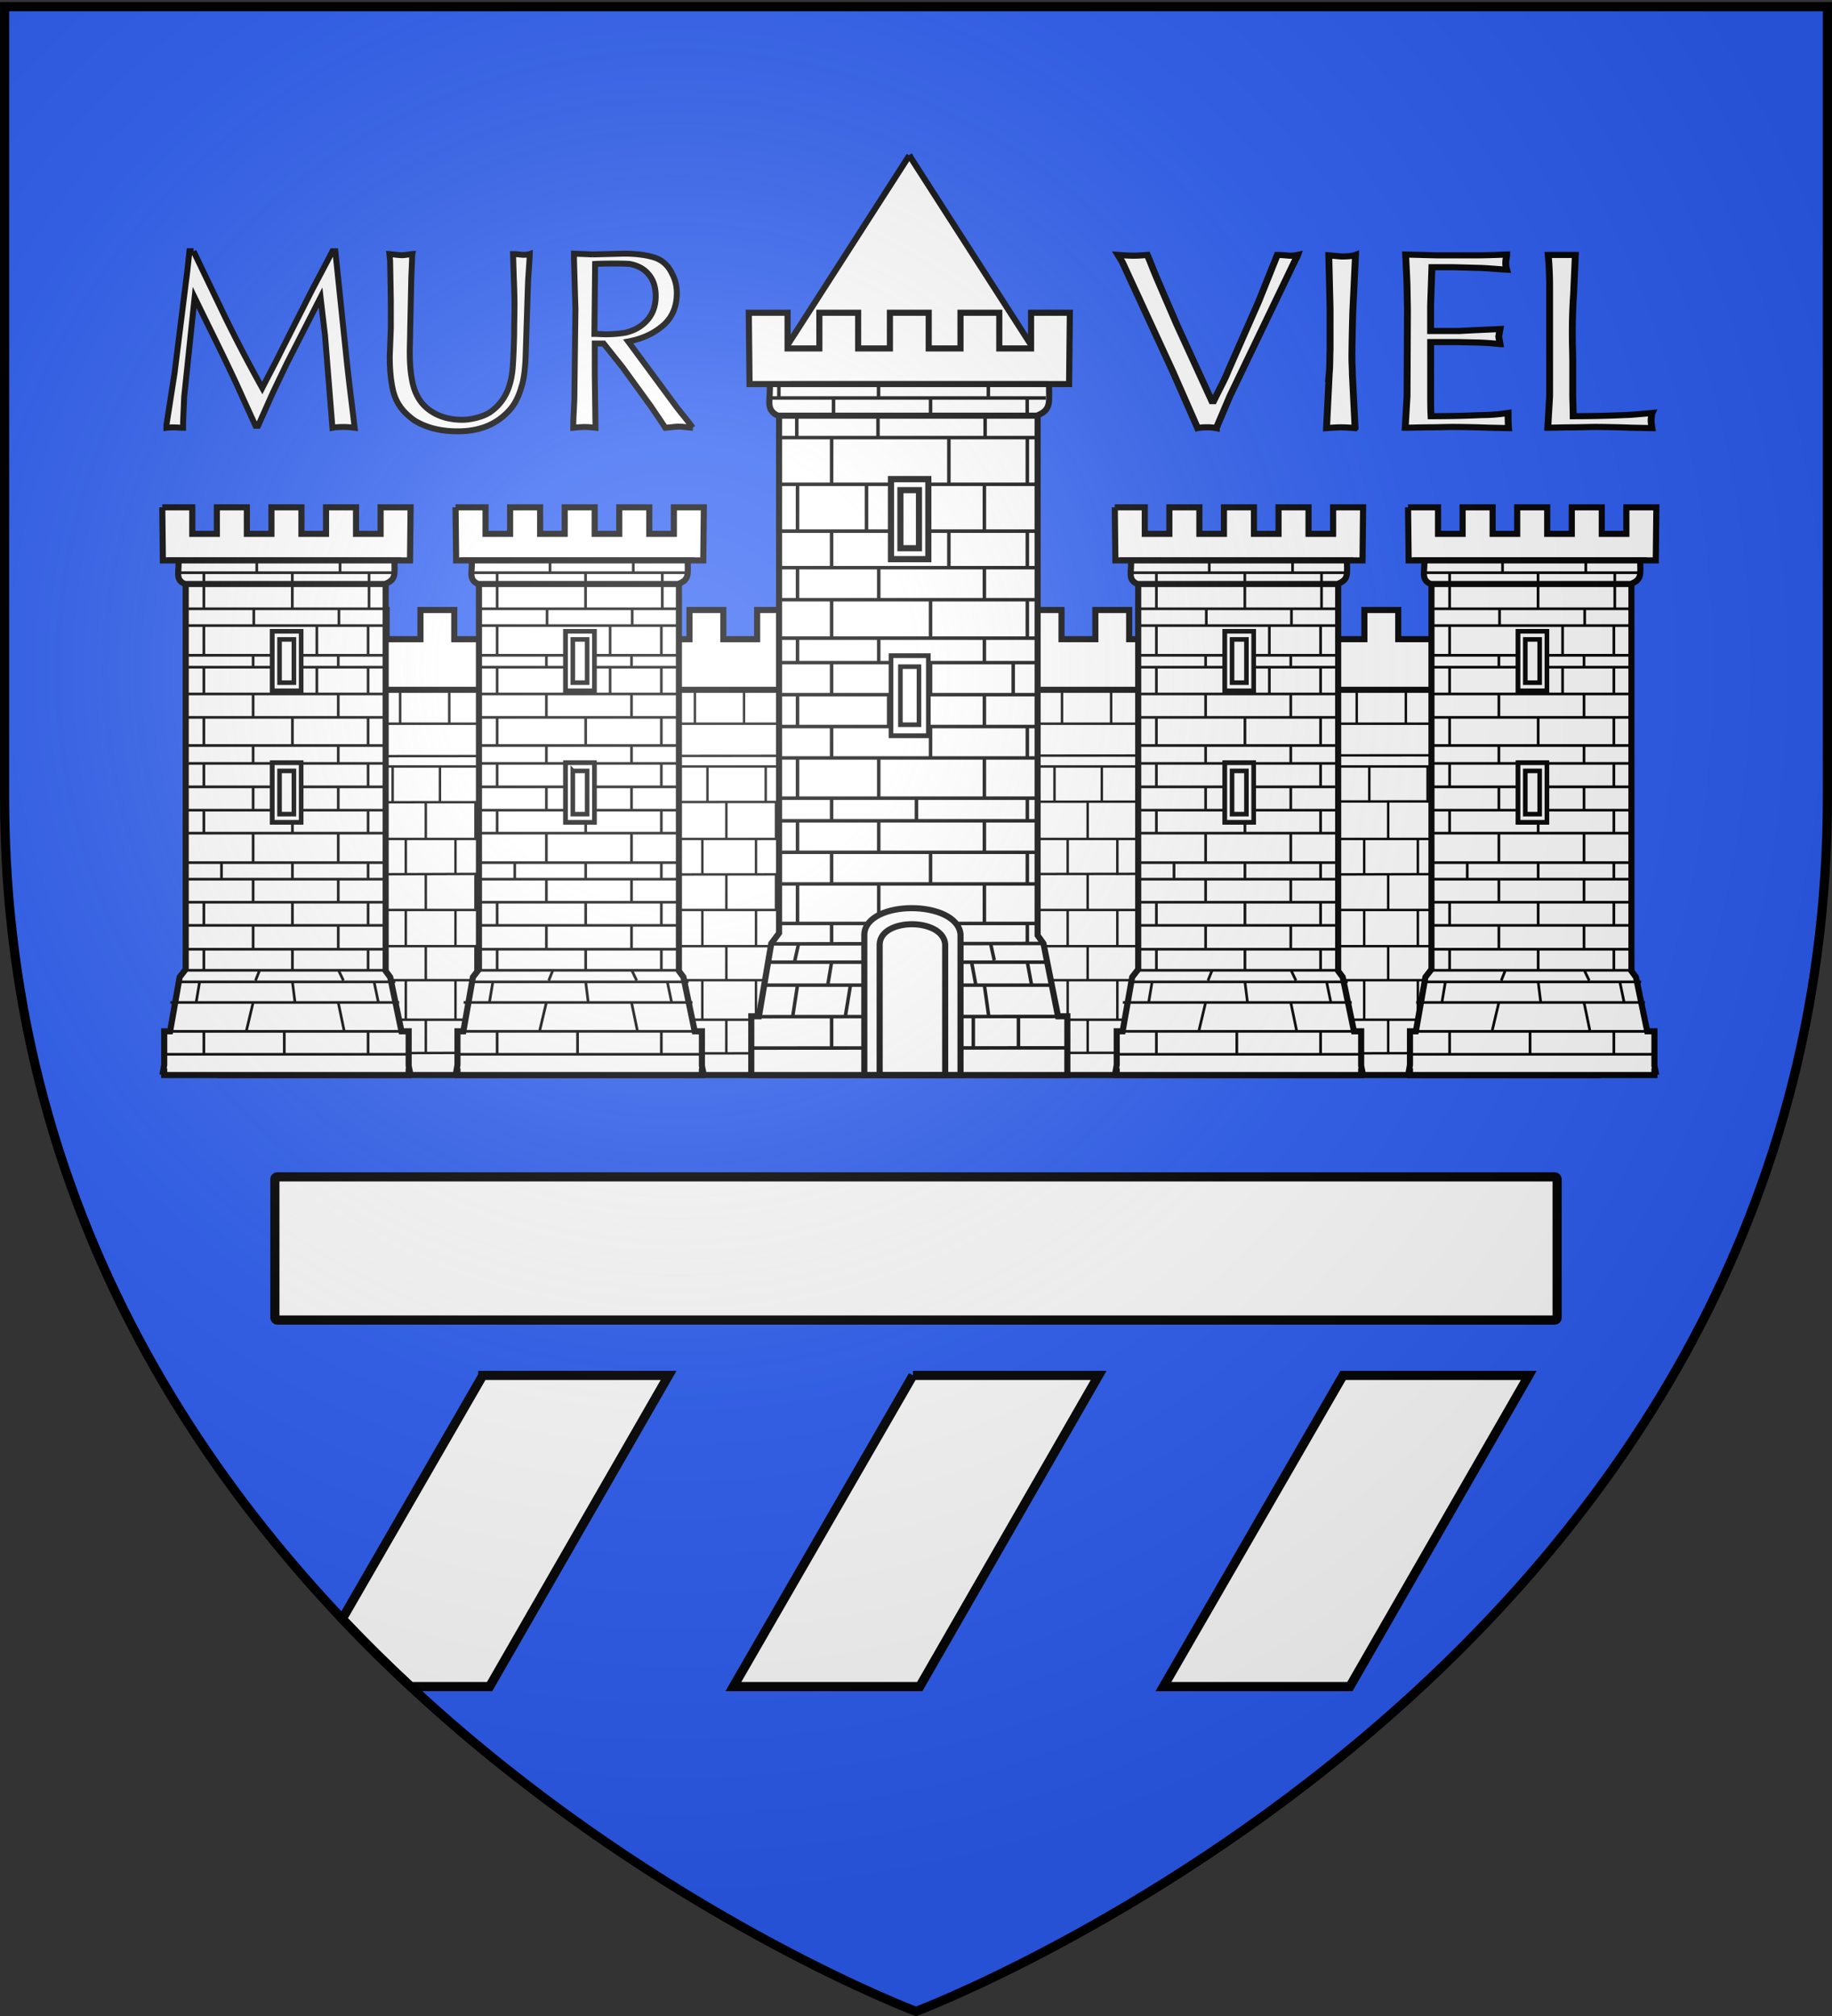 <svg xmlns="http://www.w3.org/2000/svg" xmlns:xlink="http://www.w3.org/1999/xlink" height="660" width="600" version="1.0"><rect width="100%" height="100%" fill="#333333" stroke="none"/><defs><g id="c"><path id="b" d="M0 0v1h.5L0 0z" transform="rotate(18 3.157 -.5)"/><use xlink:href="#b" transform="scale(-1 1)" width="810" height="540"/></g><g id="d"><use xlink:href="#c" transform="rotate(72)" width="810" height="540"/><use xlink:href="#c" transform="rotate(144)" width="810" height="540"/></g><radialGradient xlink:href="#a" id="e" gradientUnits="userSpaceOnUse" gradientTransform="matrix(1.353 0 0 1.349 -77.63 -85.747)" cx="221.445" cy="226.331" fx="221.445" fy="226.331" r="300"/><linearGradient id="a"><stop style="stop-color:white;stop-opacity:.314" offset="0"/><stop offset=".19" style="stop-color:white;stop-opacity:.251"/><stop style="stop-color:#6b6b6b;stop-opacity:.125" offset=".6"/><stop style="stop-color:black;stop-opacity:.125" offset="1"/></linearGradient></defs><g style="display:inline"><path style="fill:#2b5df2;fill-opacity:1;fill-rule:evenodd;stroke:none;stroke-width:1px;stroke-linecap:butt;stroke-linejoin:miter;stroke-opacity:1" d="M300 658.5s298.5-112.32 298.5-397.772V2.176H1.5v258.552C1.5 546.18 300 658.5 300 658.5z"/><path style="fill:#fff;fill-opacity:1;fill-rule:evenodd;stroke:#000;stroke-width:3;stroke-linecap:butt;stroke-linejoin:miter;stroke-miterlimit:4;stroke-dasharray:none;stroke-opacity:1;display:inline" d="M158.125 450.281 112.094 530c7.36 7.776 14.855 15.138 22.406 22.156h25.844l58.625-101.875h-60.844zm140.875 0-58.813 101.875h61.032l58.594-101.875H299zm140.875 0-58.844 101.875h61.063l58.594-101.875h-60.813z"/></g><path style="font-size:12px;font-style:normal;font-variant:normal;font-weight:400;font-stretch:normal;text-align:start;line-height:125%;writing-mode:lr-tb;text-anchor:start;fill:#fff;fill-opacity:1;stroke:#000;stroke-width:1.936;stroke-miterlimit:4;stroke-opacity:1;font-family:IrisUPC" d="m63.38 82.247 10.573 22.018a502.315 502.315 0 0 0 11.938 22.749 658.21 658.21 0 0 1 3.311-6.402c.94-1.79 1.856-3.596 2.747-5.418l10.216-20.175c.475-.91 1.48-2.811 3.014-5.703a532.75 532.75 0 0 0 3.698-7.069h.95l3.772 36.188c.376 3.559.826 7.44 1.35 11.644.525 4.205.926 7.525 1.204 9.96-1.426-.169-2.555-.253-3.386-.253-1.782 0-3.079.084-3.89.254l-2.436-30.31c-.495-4.13-.98-8.25-1.455-12.36l-10.958 21.446-4.128 8.61c-.614 1.293-1.41 3.05-2.39 5.275a972.484 972.484 0 0 1-2.985 6.703h-.832l-4.276-9.372a367.051 367.051 0 0 0-4.366-9.452 977.58 977.58 0 0 0-5.286-10.898c-1.841-3.738-3.85-7.842-6.028-12.311l-3.416 32.534-.356 8.324v1.81c-.317 0-.802-.02-1.455-.063a25.508 25.508 0 0 0-1.574-.063c-1.07 0-1.88.042-2.435.127v-.794l2.673-17.157 3.771-30.215c.159-1.101.327-2.473.505-4.114.178-1.642.376-3.48.594-5.513h1.336zm64.622 25.132v-8.992l-.238-12.994-.237-2.224c.257.02.663.063 1.217.127.555.063 1.109.121 1.663.174.555.053.97.08 1.248.08a9.06 9.06 0 0 0 1.039-.08c.436-.053.871-.11 1.307-.174.435-.064.792-.106 1.069-.127-.08.444-.119 1.143-.119 2.096l-.238 5.592-.386 17.697c0 .72-.02 1.822-.06 3.304-.039 1.483-.058 2.595-.058 3.336 0 3.368.207 6.228.623 8.579.713 4.596 2.56 8.022 5.539 10.278 2.98 2.256 6.687 3.384 11.121 3.384 1.465 0 3.124-.255 4.975-.763 1.85-.508 3.31-1.165 4.38-1.97 2.455-1.779 4.276-4.12 5.464-7.021.871-2.203 1.411-4.687 1.619-7.45.208-2.765.361-6.403.46-10.914 0-1.08.02-2.68.06-4.798.04-2.118.059-3.728.059-4.83 0-1.99-.08-4.977-.238-8.959l-.237-7.561c.633 0 1.683.084 3.148.254 1.069 0 1.84-.085 2.316-.254-.04 1.165-.138 2.864-.297 5.099-.158 2.235-.257 3.924-.297 5.068l-.742 23.034c-.159 4.554-.604 7.932-1.337 10.135-1.01 3.58-2.465 6.312-4.365 8.197-4.059 4.342-9.573 6.513-16.542 6.513-5.226 0-9.69-1.037-13.393-3.113-.891-.445-2.069-1.356-3.534-2.733-2.198-2.118-3.638-4.718-4.321-7.8-.683-3.081-1.025-6.73-1.025-10.945l.357-9.245zm66.67 1.938c.396 0 1 .02 1.812.063s1.425.064 1.841.064c2.237 0 4.385-.17 6.444-.509 3.01-.699 5.425-2.086 7.247-4.162 1.821-2.075 2.732-4.68 2.732-7.816 0-3.113-.852-5.58-2.554-7.402-1.406-1.61-3.396-2.659-5.97-3.146-.97-.084-2.593-.127-4.87-.127-2.91 0-5.058.043-6.444.127l-.238 22.908zm-.594-26.021 10.335-.255c3.782 0 7.019.403 9.711 1.208 2.693.805 4.682 2.573 5.97 5.306 1.049 1.948 1.573 4.066 1.573 6.354 0 4.533-1.53 8.107-4.588 10.723-3.059 2.616-6.835 4.337-11.33 5.163l16.037 21.732 3.772 4.702 1.336 1.81a75.649 75.649 0 0 1-2.346-.221c-.99-.106-1.742-.16-2.257-.16-.475 0-1.188.054-2.138.16-.95.105-1.703.18-2.257.222-.317-.487-.985-1.488-2.005-3.003-1.02-1.514-1.925-2.854-2.717-4.019l-9.266-12.772-6.206-7.784h-2.91v10.262l.237 17.316c-1.465-.17-2.633-.254-3.505-.254-.89 0-2.148.084-3.771.254 0-1.44.044-3.003.134-4.686.089-1.684.163-3.331.222-4.94l.357-29.167-.476-16.14V83.04l6.088.255z"/><path transform="matrix(12.148 0 0 10.811 -224.239 -883.964)" style="font-size:12px;font-style:normal;font-variant:normal;font-weight:400;font-stretch:normal;text-align:start;line-height:125%;writing-mode:lr-tb;text-anchor:start;fill:#fff;fill-opacity:1;stroke:#000;stroke-width:.185;stroke-miterlimit:4;stroke-opacity:1;font-family:IrisUPC" d="m50.085 93.036-1.368-3.334-.117-.217c.191.016.335.023.43.023.08 0 .2-.007.36-.023.034.084.072.189.116.315.044.126.098.273.16.44l.516 1.345.949 2.327h.047c.045-.104.113-.256.203-.456.091-.2.155-.356.192-.467l.818-2.09.457-1.282.047-.132c.074 0 .181.008.322.023a.793.793 0 0 0 .228-.023.756.756 0 0 1-.042.104 1.002 1.002 0 0 0-.04.09l-1.74 4.066-.372.984a1.013 1.013 0 0 0-.252-.023.992.992 0 0 0-.252.023l-.662-1.693zm4.846-1.846c-.016.64-.024 1.12-.024 1.438 0 .051.002.13.006.235.004.105.006.183.006.234l.073 1.632a4.104 4.104 0 0 0-.372-.023c-.086 0-.219.007-.398.023l.073-1.655a4.72 4.72 0 0 0 .015-.366c.002-.165.004-.287.008-.367v-1.213l-.035-1.631c.217.023.333.035.349.035.176 0 .3-.016.372-.047l-.073 1.705zm3.357-1.693c.176 0 .44-.008.791-.024 0 .024-.004.06-.012.109a.812.812 0 0 0 .012.349 8.826 8.826 0 0 1-.312-.024 9.873 9.873 0 0 0-.37-.027l-.768-.023h-.566l-.035 1.151v.78h.78l.407-.024a115.723 115.723 0 0 0 .685-.035 7.839 7.839 0 0 0-.035.229l.035.228a6.293 6.293 0 0 0-.685-.05l-.42-.011h-.766v1.572c0 .296.003.52.011.672.463 0 .923-.012 1.38-.035.219 0 .451-.021.697-.062 0 .201.004.353.012.457l-.53-.012a27.14 27.14 0 0 0-.947-.023c-.072 0-.183.002-.334.006-.15.004-.263.006-.34.006-.064 0-.167.002-.31.005a12.86 12.86 0 0 1-.325.006l.05-.96.011-2.629-.011-.67c0-.092-.013-.42-.039-.985l.83.024h1.104zm2.572 4.2c0 .077.002.188.006.335.004.146.006.259.006.337.47 0 .935-.012 1.392-.035.095 0 .34-.021.732-.062a1.544 1.544 0 0 0-.023.228c0 .04.007.116.023.229l-.554-.012a27.14 27.14 0 0 0-.946-.023c-.072 0-.184.002-.334.006-.15.004-.264.006-.34.006-.064 0-.168.002-.31.005a12.86 12.86 0 0 1-.325.006l.05-.96v-3.3c0-.335-.013-.66-.039-.972h.732l-.046 1.175a19.268 19.268 0 0 0-.03 1.626c.004.203.006.353.006.45v.962z"/><rect style="opacity:1;fill:#fff;fill-opacity:1;stroke:#000;stroke-width:3;stroke-miterlimit:4;stroke-dasharray:none;stroke-opacity:1" width="419.949" height="46.877" x="90.025" y="385.279" ry=".745"/><rect ry=".931" y="225.613" x="70.783" height="126.336" width="454.06" style="fill:#fff;fill-opacity:1;stroke:#000;stroke-width:2;stroke-miterlimit:4;stroke-dasharray:none;stroke-opacity:1"/><path d="M155.728 333.833v11.091m-16.268-11.091v11.091m-16.268-11.091v11.091m-16.268-11.091v11.091m-16.268-11.091v11.091m-13.099-11.091v11.091m71.622-24.028v12.937m-16.268-12.937v12.937m-16.268-12.937v12.937m-18.234-12.937v12.937m-14.303-12.937v12.937m95.564-82.898v11.874m-17.797-11.874v11.874m-17.785-11.874v11.874m-15.491-11.874v11.874m-20.079-11.874v11.874m-17.784-11.874v11.874m75.453 11.855v11.817m-17.008-11.817v11.862m-16.268-11.862v11.862m-16.268-11.862v11.862m-18.234-11.862v11.862m-14.303-11.862v11.862m65.073 11.372v11.858m-16.268-11.858v11.858m-16.268-11.858v11.858m-18.234-11.858v11.858m-14.303-11.858v11.858m87.832-47.138v12.046m-16.21-12.046v12.046m-16.268-12.046v12.046m-16.268-12.046v12.046m-19.172-12.046v12.046m-26.463-12.046v12.046m78.171 11.843v11.39m-16.268-11.39v11.39m-16.268-11.39v11.39m-16.268-11.39v11.39m-16.268-11.39v11.39m-13.099-11.39v11.39m78.171 11.86v11.14m-16.268-11.14v11.14m-16.268-11.14v11.14m-16.268-11.14v11.14m-16.268-11.14v11.14m-13.099-11.14v11.14m101.767-96.186v12.217m-16.087-12.217v12.217m-16.088-12.217v12.217m-16.087-12.217v12.217m-16.088-12.217v12.217m-16.087-12.217v12.217m-16.088-12.217v12.217m209.703 96.905v11.091m-19.454-11.091v11.091m-18.89-11.091v11.091m-16.268-11.091v11.091m-17.251-11.091v11.091m61.472-24.028v12.937m-18.234-12.937v12.937m-16.268-12.937v12.937m-17.579-12.937v12.937m56.336-82.898v11.874m-17.785-11.874v11.874m-17.784-11.874v11.874M231.7 250.935v11.874m-16.497-11.874v11.874m-20.234-11.874v11.874m87.141 11.855v11.862m-18.234-11.862v11.862m-16.268-11.862v11.862m-17.579-11.862v11.862m-14.826-11.862v11.862m66.907 11.372v11.858m-18.234-11.858v11.858m-16.268-11.858v11.858m-17.579-11.858v11.858m62.472-47.138v12.046m-19.454-12.046v12.046m-18.89-12.046v12.046m-16.268-12.046v12.046m-17.251-12.046v12.046m-16.621-12.046v12.046m88.484 11.843v11.39m-19.454-11.39v11.39m-18.89-11.39v11.39m-16.268-11.39v11.39m-17.251-11.39v11.39m71.863 11.86v11.14m-19.454-11.14v11.14m-18.89-11.14v11.14m-16.268-11.14v11.14m-17.251-11.14v11.14m71.298-96.186v12.217m-16.088-12.217v12.217m-16.087-12.217v12.217m-16.088-12.217v12.217m-16.087-12.217v12.217m-16.088-12.217v12.217m-16.087-12.217v12.217m-23.474 108.06V333.67m11.187 11.319v-10.827m11.845 10.335V333.67m9.048 10.827v-10.335m-37.83-14.271v-9.842m5.75-.985v-10.826m7.732-23.13v11.32m15.3-11.32v11.32m-7.897 11.318v11.81m16.945-11.81v11.81m-24.348.985v9.842m15.3-9.842v9.35m15.792-10.334v11.318m-10.364-34.448v10.827m-17.438-10.827v11.319m5.265-23.13-.165-12.795m-25.005 71.357v-12.795m13.16 13.78v-12.796m11.187 12.303v-12.795m13.16 12.795v-12.795m14.642 13.287v-12.795m306.31 23.246-89.54.26-51.779-.227-164.99.227-51.78-.227-90.932.326m448.74-58.933-100.446.27-40.823-.236-175.946.236-40.823-.236-90.702.326m448.427 11.499H72.95m447.971 11.858H72.95m447.971 11.14H72.95m448.566 12.937H72.492m448.428-59.17H72.948m447.972-12.34-447.971.359m447.971-11.747H72.95m447.971-3.705-447.971.36m447.971-10.662H72.72m299.778 96.905v11.091m-16.268-11.091v11.091m-16.268-11.091v11.091m-16.269-11.091v11.091m-16.268-11.091v11.091m58.524-24.028v12.937m-16.269-12.937v12.937m-16.268-12.937v12.937m-18.234-12.937v12.937m-14.302-12.937v12.937m95.564-82.898v11.874m-17.798-11.874v11.874m-17.784-11.874v11.874m-15.492-11.874v11.874m-20.078-11.874v11.874m-17.785-11.874v11.874m75.454 11.855v11.817m-17.008-11.817v11.862m-16.269-11.862v11.862m-16.268-11.862v11.862m-18.234-11.862v11.862m-14.302-11.862v11.862m65.073 11.372v11.858m-16.269-11.858v11.858m-16.268-11.858v11.858m-18.234-11.858v11.858m-14.302-11.858v11.858m87.832-47.138v12.046m-16.21-12.046v12.046m-16.268-12.046v12.046m-16.268-12.046v12.046m-19.172-12.046v12.046m51.708 11.843v11.39m-16.268-11.39v11.39m-16.268-11.39v11.39m-16.269-11.39v11.39m-16.268-11.39v11.39m65.073 11.86v11.14m-16.268-11.14v11.14m-16.268-11.14v11.14m-16.269-11.14v11.14m-16.268-11.14v11.14m88.67-96.186v12.217m-16.088-12.217v12.217m-16.088-12.217v12.217m-16.087-12.217v12.217m-16.088-12.217v12.217m-16.087-12.217v12.217m-16.088-12.217v12.217m209.703 96.905v11.091m-19.455-11.091v11.091m-18.89-11.091v11.091m-16.267-11.091v11.091m-17.251-11.091v11.091m61.472-24.028v12.937m-18.234-12.937v12.937m-16.268-12.937v12.937m-17.58-12.937v12.937m56.337-82.898v11.874m-17.785-11.874v11.874m-17.785-11.874v11.874m-19.095-11.874v11.874m-16.497-11.874v11.874m-20.235-11.874v11.874m87.142 11.855v11.862m-18.234-11.862v11.862m-16.268-11.862v11.862m-17.58-11.862v11.862m-14.825-11.862v11.862m66.907 11.372v11.858m-18.234-11.858v11.858m-16.268-11.858v11.858m-17.58-11.858v11.858m62.473-47.138v12.046m-19.455-12.046v12.046m-18.89-12.046v12.046m-16.267-12.046v12.046m-17.251-12.046v12.046m-16.622-12.046v12.046m88.485 11.843v11.39m-19.455-11.39v11.39m-18.89-11.39v11.39m-16.267-11.39v11.39m-17.251-11.39v11.39m71.863 11.86v11.14m-19.455-11.14v11.14m-18.89-11.14v11.14m-16.267-11.14v11.14m-17.251-11.14v11.14m71.298-96.186v12.217m-16.088-12.217v12.217m-16.087-12.217v12.217m-16.088-12.217v12.217m-16.087-12.217v12.217m-16.088-12.217v12.217m-16.087-12.217v12.217m-23.474 108.06V333.67m11.187 11.319v-10.827m11.844 10.335V333.67m9.048 10.827v-10.335m-37.83-14.271v-9.842m5.75-.985v-10.826m7.733-23.13v11.32m15.3-11.32v11.32m-7.897 11.318v11.81m16.944-11.81v11.81m-24.347.985v9.842m15.3-9.842v9.35m15.792-10.334v11.318m-10.364-34.448v10.827m-17.438-10.827v11.319m5.264-23.13-.164-12.795m-25.006 71.357v-12.795m13.161 13.78v-12.796m11.187 12.303v-12.795m13.16 12.795v-12.795m14.642 13.287v-12.795" style="fill:#fff;fill-opacity:1;fill-rule:evenodd;stroke:#000;stroke-width:.8;stroke-linecap:butt;stroke-linejoin:miter;stroke-miterlimit:4;stroke-dasharray:none;stroke-opacity:1"/><path d="m292.274 209.264-.01-9.562h11.078v9.562h11.078v-9.562H325.5v9.562h11.078v-9.562h11.078v9.562h11.079v-9.562h11.078v9.562h11.079v-9.562h11.078l-.108 9.562h10.971v-9.562h11.078v9.562h10.93l-.148-9.562h11.078v9.562h11.079v-9.562h11.078v9.562h11.078v-9.562h11.079v9.562h11.078v-9.562h11.079v9.562h11.078v-9.562h11.078v9.562l-.023 16.574H71.252l-.024-16.574v-9.562h11.079v9.562h11.078v-9.562h11.078v9.562h11.079v-9.562h11.078v9.562H137.7v-9.562h11.078v9.562h11.078v-9.562h11.079l-.108 9.562h10.97v-9.562h11.08v9.562h10.93l-.15-9.562h11.079v9.562h11.078v-9.562h11.079v9.562h11.078v-9.562h11.079v9.562h11.078v-9.562h11.078v9.562h11.069z" style="fill:#fff;fill-opacity:1;stroke:#000;stroke-width:2;stroke-miterlimit:4;stroke-dasharray:none;stroke-opacity:1;display:inline"/><path style="fill:#fff;fill-opacity:1;stroke:#000;stroke-width:2;stroke-miterlimit:4;stroke-dasharray:none;stroke-opacity:1" d="M60.821 181.786v135.55l-1.98 2.552-3.125 17.739h-1.934v10.997l-.379 2.156h.38v1.169h80.06v-1.17h.38l-.38-1.818v-11.334h-2.359l-3.69-17.739-1.485-2.002v-136.1H60.821z"/><path style="fill:#fff;fill-opacity:1;stroke:#000;stroke-width:2;stroke-miterlimit:4;stroke-dasharray:none;stroke-opacity:1" d="M58.412 183.267h70.802c-.11 4.535.787 6.389-3.106 7.917H60.547c-3.473-1.475-1.674-4.308-2.135-7.917z"/><path style="fill:#fff;fill-opacity:1;stroke:#000;stroke-width:2;stroke-miterlimit:4;stroke-dasharray:none;stroke-opacity:1" d="m53.15 166.09.195 17.38h80.94l.191-17.38h-9.825v8.692h-8.05v-8.692h-9.825v8.692h-8.05v-8.692H88.9v8.692h-8.05v-8.692h-9.825v8.692h-8.05v-8.692h-9.826z"/><path style="fill:#fff;fill-opacity:1;fill-rule:evenodd;stroke:#000;stroke-width:.883;stroke-linecap:butt;stroke-linejoin:miter;stroke-miterlimit:4;stroke-dasharray:none;stroke-opacity:1" d="M57.765 321.442h71.692M55.8 328.18h74.94m-77.746 9.467h80.612m-80.05 7.517h80.05m-66.833-7.517v7.517m-1.403-23.722-1.123 6.738m46.537 0 1.965 9.467m-29.848-9.467-2.244 9.467m39.898 0v7.517m1.964-23.722 1.403 6.738m-30.812 9.467v7.517m2.663-23.722.842 6.738m-36.289-17.416h65.704M54.77 182.908h76.588m-73.016 4.586h70.238m-68.254 11.81h65.704m-65.704 5.506h65.704m-64.91 9.718h64.91m-65.704 3.903h65.704m-65.704 8.756h65.704m-65.704 7.67h65.704m-65.704 9.207h65.704m-65.704 5.867h65.704m-65.704 7.67h65.704m-65.704 7.638h65.704m-65.704 7.523h65.704m-65.704 9.64h65.704m-65.704 5.425h65.704m-65.704 7.542h65.704m-65.704 7.576h65.704m-59.257-115.45v11.707m0 5.612v9.714m0 3.903v8.756m0 7.67v9.207m0 5.867v7.67m0 7.638v7.523m5.77 9.64v5.425m-5.77 7.542v7.576m0 7.82v6.714m44.596-134.57v4.585m-.363 11.64v5.613m-.222 9.781v3.903m0 8.756v7.67m0 9.207v5.867m0 7.67v7.638m0 7.523v9.64m0 5.425v7.542m0 7.576v7.82m0 6.714 1.684 3.498M84.095 182.908v4.586m-.971 11.64v5.613m-.222 9.781v3.903m0 8.756v7.67m0 9.207v5.867m0 7.67v7.638m0 7.523v9.64m0 5.425v7.542m0 7.576v7.82m2.193 6.714-1.403 3.498m37.17-133.483v11.708m-.306 5.612v9.714m0 3.903v8.756m0 7.67v9.207m0 5.867v7.67m0 7.638v7.523m0 9.64v5.425m0 7.542v7.576m0 7.82v6.714M95.734 187.494v11.708m8.04 5.612v9.714m0 3.903v8.756m-8 7.67v9.207m-4.229 5.867v7.67m4.229 7.638v7.523m0 9.64v5.425m0 7.542v7.576m0 7.82v6.714m-35.447.175h65.704"/><path d="M89.186 206.673v19.479h9.439v-19.479h-9.44z" style="fill:#fff;fill-opacity:1;stroke:#000;stroke-width:1.5;stroke-miterlimit:4;stroke-dasharray:none;stroke-opacity:1"/><path style="fill:#fff;fill-opacity:1;stroke:#000;stroke-width:1.5;stroke-miterlimit:4;stroke-dasharray:none;stroke-opacity:1" d="M89.186 206.673v19.479h9.439v-19.479h-9.44zm2.367 2.663h4.704v14.154h-4.704v-14.154zM89.186 249.717v19.48h9.439v-19.48h-9.44z"/><path d="M89.186 249.717v19.48h9.439v-19.48h-9.44zm2.367 2.663h4.704v14.154h-4.704V252.38z" style="fill:#fff;fill-opacity:1;stroke:#000;stroke-width:1.5;stroke-miterlimit:4;stroke-dasharray:none;stroke-opacity:1"/><path d="m297.813 50.898 41.513 64.596c0 .23-.185.416-.416.416h-82.194a.415.415 0 0 1-.417-.416l41.514-64.596zM255.156 123.472v182.002l-2.56 3.427-4.041 23.817h-2.5v19.23H349.57v-19.23h-3.05l-4.771-23.817-1.92-2.689v-182.74h-84.674z" style="fill:#fff;fill-opacity:1;stroke:#000;stroke-width:2;stroke-miterlimit:4;stroke-dasharray:none;stroke-opacity:1"/><path d="M252.04 125.461h91.545c-.14 6.09 1.018 8.578-4.015 10.63H254.8c-4.49-1.98-2.163-5.784-2.76-10.63z" style="fill:#fff;fill-opacity:1;stroke:#000;stroke-width:2;stroke-miterlimit:4;stroke-dasharray:none;stroke-opacity:1"/><path d="m245.236 102.398.253 23.335h104.653l.247-23.335h-12.703v11.67h-10.409v-11.67h-12.703v11.67h-10.41v-11.67h-12.703v11.67h-10.41v-11.67H268.35v11.67h-10.41v-11.67h-12.703z" style="fill:#fff;fill-opacity:1;stroke:#000;stroke-width:2;stroke-miterlimit:4;stroke-dasharray:none;stroke-opacity:1"/><path d="M251.473 314.996h91.195m-92.317 7.525h94m-98.49 10.326 103.681-.072m-103.54 10.345 103.54-.072m-88.347-20.527-1.58 10.254m18.919-10.254-1.684 10.254m-4.493 0v10.273m0-28.052-1.262 7.525m47.672 10.254v10.273m-.561-28.052 1.403 7.525m2.785 0 1.439 10.254m9.719 0v10.273m2.91-28.052 1.402 7.525m-82.947-20.206H339.3m-80.268-176.98h84.337m-91.335 4.951h90.493m-87.967 5.456h85.302m-84.6 7.524h84.6M254.81 158.55h85.052m-84.945 15.333h84.945m-84.945 11.966h84.664m-84.664 10.484h84.664m-84.664 12.582h84.664m-84.664 8.018h84.664m-84.422 10.483h84.422m-84.664 10.438h84.664m-85.148 10.28h85.148m-84.664 13.176h84.664m-84.906 7.414h84.906m-84.906 10.307h85.187m-85.187 10.354h85.046m-84.627-164.05v4.952m5.859 5.223v7.672m.242 15.368v15.333m0 11.966v10.484m0 12.582v8.018m0 10.483v10.438m0 10.28v13.176m0 7.414v10.307m0 10.354v12.93m.42 6.327-1.402 6.28m27.52-189.586v4.951m-.18 5.223v7.672m-3.758 15.368v15.333m4 11.966v10.484m0 12.582v8.018m3.252 10.483v10.438m-3.252 10.28v13.176m0 7.414v10.307m0 10.354v12.93m0 6.327v5.72m-14.804-184.075v5.317m-.62 7.67-.014 15.276m0 15.333v11.966m0 10.484v12.582m0 8.018v10.483m0 10.438v10.28m0 13.176v7.414m0 10.307v10.354m0 12.93v6.327m32.41-178.355v5.317m6 7.67v15.276m0 15.333v11.966m-6 10.484v12.582m0 8.018v10.483m0 10.438v10.28m-4.622 13.176v7.414m4.622 10.307v10.354m0 12.93v6.327m18.93-183.306v4.951m-1.06 5.223v7.672m-.243 15.368v15.333m0 11.966v10.484m0 12.582v8.018m0 10.483v10.438m0 10.28v13.176m0 7.414v10.307m0 10.354v12.93m1.976 6.327 1.262 5.72m10.786-184.075v5.317m.043 7.67v15.276m0 15.333v11.966m0 10.484v12.582m-4.621 8.018v10.483m4.621 10.438v10.28m0 13.176v7.414m0 10.307v10.354m0 12.93v6.327m-83.69.38 88.318-.14" style="fill:#fff;fill-opacity:1;fill-rule:evenodd;stroke:#000;stroke-width:1.147;stroke-linecap:butt;stroke-linejoin:miter;stroke-miterlimit:4;stroke-dasharray:none;stroke-opacity:1"/><path style="fill:#fff;fill-opacity:1;stroke:#000;stroke-width:2;stroke-miterlimit:4;stroke-dasharray:none;stroke-opacity:1" d="M291.83 156.888v26.154h12.205v-26.154H291.83z"/><path d="M291.83 156.888v26.154h12.205v-26.154H291.83zm3.061 3.575h6.082v19.005h-6.082v-19.005z" style="fill:#fff;fill-opacity:1;stroke:#000;stroke-width:2;stroke-miterlimit:4;stroke-dasharray:none;stroke-opacity:1"/><path d="M291.83 214.683v26.154h12.205v-26.154H291.83z" style="fill:#fff;fill-opacity:1;stroke:#000;stroke-width:1.5;stroke-miterlimit:4;stroke-dasharray:none;stroke-opacity:1"/><path style="fill:#fff;fill-opacity:1;stroke:#000;stroke-width:1.5;stroke-miterlimit:4;stroke-dasharray:none;stroke-opacity:1" d="M291.83 214.683v26.154h12.205v-26.154H291.83zm3.061 3.575h6.082v19.005h-6.082v-19.005z"/><path d="M283.073 305.85c.56-11.407 30.388-11.36 31.508 0v46.074h-31.508V305.85z" style="fill:#fff;fill-opacity:1;stroke:#000;stroke-width:2;stroke-miterlimit:4;stroke-dasharray:none;stroke-opacity:1"/><path style="fill:#fff;fill-opacity:1;stroke:#000;stroke-width:2;stroke-miterlimit:4;stroke-dasharray:none;stroke-opacity:1" d="M309.557 351.909h-21.46v-42.81c.382-8.714 20.697-8.68 21.46 0v42.81zM156.865 181.786v135.55l-1.98 2.552-3.126 17.739h-1.933v10.997l-.38 2.156h.38v1.169h80.06v-1.17h.38l-.38-1.818v-11.334h-2.359l-3.69-17.739-1.485-2.002v-136.1h-65.487z"/><path d="M154.455 183.267h70.802c-.11 4.535.787 6.389-3.105 7.917H156.59c-3.472-1.475-1.673-4.308-2.135-7.917z" style="fill:#fff;fill-opacity:1;stroke:#000;stroke-width:2;stroke-miterlimit:4;stroke-dasharray:none;stroke-opacity:1"/><path d="m149.193 166.09.195 17.38h80.94l.192-17.38h-9.825v8.692h-8.05v-8.692h-9.826v8.692h-8.05v-8.692h-9.825v8.692h-8.05v-8.692h-9.826v8.692h-8.05v-8.692h-9.825z" style="fill:#fff;fill-opacity:1;stroke:#000;stroke-width:2;stroke-miterlimit:4;stroke-dasharray:none;stroke-opacity:1"/><path d="M153.808 321.442H225.5m-73.656 6.738h74.94m-77.746 9.467h80.612m-80.05 7.517h80.05m-66.833-7.517v7.517m-1.403-23.722-1.123 6.738m46.538 0 1.964 9.467m-29.847-9.467-2.245 9.467m39.898 0v7.517m1.964-23.722 1.403 6.738m-30.811 9.467v7.517m2.662-23.722.842 6.738m-36.288-17.416h65.703m-71.259-127.856H227.403m-73.016 4.586h70.238m-68.254 11.81h65.703m-65.703 5.506h65.703m-64.91 9.718h64.91m-65.703 3.903h65.703m-65.703 8.756h65.703m-65.703 7.67h65.703m-65.703 9.207h65.703m-65.703 5.867h65.703m-65.703 7.67h65.703m-65.703 7.638h65.703m-65.703 7.523h65.703m-65.703 9.64h65.703m-65.703 5.425h65.703m-65.703 7.542h65.703m-65.703 7.576h65.703m-59.257-115.45v11.707m0 5.612v9.714m0 3.903v8.756m0 7.67v9.207m0 5.867v7.67m0 7.638v7.523m5.771 9.64v5.425m-5.771 7.542v7.576m0 7.82v6.714m44.596-134.57v4.585m-.363 11.64v5.613m-.221 9.781v3.903m0 8.756v7.67m0 9.207v5.867m0 7.67v7.638m0 7.523v9.64m0 5.425v7.542m0 7.576v7.82m0 6.714 1.683 3.498m-28.374-138.069v4.586m-.97 11.64v5.613m-.222 9.781v3.903m0 8.756v7.67m0 9.207v5.867m0 7.67v7.638m0 7.523v9.64m0 5.425v7.542m0 7.576v7.82m2.192 6.714-1.403 3.498m37.17-133.483v11.708m-.306 5.612v9.714m0 3.903v8.756m0 7.67v9.207m0 5.867v7.67m0 7.638v7.523m0 9.64v5.425m0 7.542v7.576m0 7.82v6.714m-24.822-129.985v11.708m8.04 5.612v9.714m0 3.903v8.756m-8 7.67v9.207m-4.229 5.867v7.67m4.23 7.638v7.523m0 9.64v5.425m0 7.542v7.576m0 7.82v6.714m-35.447.175h65.703" style="fill:#fff;fill-opacity:1;fill-rule:evenodd;stroke:#000;stroke-width:.883;stroke-linecap:butt;stroke-linejoin:miter;stroke-miterlimit:4;stroke-dasharray:none;stroke-opacity:1"/><path style="fill:#fff;fill-opacity:1;stroke:#000;stroke-width:1.5;stroke-miterlimit:4;stroke-dasharray:none;stroke-opacity:1" d="M185.229 206.673v19.479h9.44v-19.479h-9.44z"/><path d="M185.229 206.673v19.479h9.44v-19.479h-9.44zm2.368 2.663h4.704v14.154h-4.704v-14.154zM185.229 249.717v19.48h9.44v-19.48h-9.44z" style="fill:#fff;fill-opacity:1;stroke:#000;stroke-width:1.5;stroke-miterlimit:4;stroke-dasharray:none;stroke-opacity:1"/><path style="fill:#fff;fill-opacity:1;stroke:#000;stroke-width:1.5;stroke-miterlimit:4;stroke-dasharray:none;stroke-opacity:1" d="M185.229 249.717v19.48h9.44v-19.48h-9.44zm2.368 2.663h4.704v14.154h-4.704V252.38z"/><path d="M372.778 181.786v135.55l-1.98 2.552-3.125 17.739h-1.934v10.997l-.38 2.156h.38v1.169h80.06v-1.17h.38l-.38-1.818v-11.334h-2.358l-3.69-17.739-1.485-2.002v-136.1h-65.488z" style="fill:#fff;fill-opacity:1;stroke:#000;stroke-width:2;stroke-miterlimit:4;stroke-dasharray:none;stroke-opacity:1"/><path d="M370.368 183.267h70.802c-.109 4.535.788 6.389-3.105 7.917h-65.561c-3.473-1.475-1.674-4.308-2.136-7.917z" style="fill:#fff;fill-opacity:1;stroke:#000;stroke-width:2;stroke-miterlimit:4;stroke-dasharray:none;stroke-opacity:1"/><path d="m365.106 166.09.195 17.38h80.94l.192-17.38h-9.825v8.692h-8.05v-8.692h-9.826v8.692h-8.05v-8.692h-9.825v8.692h-8.05v-8.692h-9.825v8.692h-8.051v-8.692h-9.825z" style="fill:#fff;fill-opacity:1;stroke:#000;stroke-width:2;stroke-miterlimit:4;stroke-dasharray:none;stroke-opacity:1"/><path d="M369.722 321.442h71.691m-73.656 6.738h74.941m-77.746 9.467h80.611m-80.05 7.517h80.05m-66.833-7.517v7.517m-1.403-23.722-1.122 6.738m46.537 0 1.964 9.467m-29.847-9.467-2.245 9.467m39.899 0v7.517m1.964-23.722 1.403 6.738m-30.812 9.467v7.517m2.662-23.722.842 6.738m-36.288-17.416h65.703M366.73 182.908h76.587m-73.016 4.586h70.238m-68.254 11.81h65.703m-65.703 5.506h65.703m-64.91 9.718h64.91m-65.703 3.903h65.703m-65.703 8.756h65.703m-65.703 7.67h65.703m-65.703 9.207h65.703m-65.703 5.867h65.703m-65.703 7.67h65.703m-65.703 7.638h65.703m-65.703 7.523h65.703m-65.703 9.64h65.703m-65.703 5.425h65.703m-65.703 7.542h65.703m-65.703 7.576h65.703m-59.257-115.45v11.707m0 5.612v9.714m0 3.903v8.756m0 7.67v9.207m0 5.867v7.67m0 7.638v7.523m5.771 9.64v5.425m-5.77 7.542v7.576m0 7.82v6.714m44.595-134.57v4.585m-.362 11.64v5.613m-.222 9.781v3.903m0 8.756v7.67m0 9.207v5.867m0 7.67v7.638m0 7.523v9.64m0 5.425v7.542m0 7.576v7.82m0 6.714 1.684 3.498M396.05 182.908v4.586m-.97 11.64v5.613m-.222 9.781v3.903m0 8.756v7.67m0 9.207v5.867m0 7.67v7.638m0 7.523v9.64m0 5.425v7.542m0 7.576v7.82m2.193 6.714-1.403 3.498m37.17-133.483v11.708m-.306 5.612v9.714m0 3.903v8.756m0 7.67v9.207m0 5.867v7.67m0 7.638v7.523m0 9.64v5.425m0 7.542v7.576m0 7.82v6.714M407.69 187.494v11.708m8.04 5.612v9.714m0 3.903v8.756m-8 7.67v9.207m-4.228 5.867v7.67m4.228 7.638v7.523m0 9.64v5.425m0 7.542v7.576m0 7.82v6.714m-35.446.175h65.703" style="fill:#fff;fill-opacity:1;fill-rule:evenodd;stroke:#000;stroke-width:.883;stroke-linecap:butt;stroke-linejoin:miter;stroke-miterlimit:4;stroke-dasharray:none;stroke-opacity:1"/><path style="fill:#fff;fill-opacity:1;stroke:#000;stroke-width:1.5;stroke-miterlimit:4;stroke-dasharray:none;stroke-opacity:1" d="M401.142 206.673v19.479h9.44v-19.479h-9.44z"/><path d="M401.142 206.673v19.479h9.44v-19.479h-9.44zm2.368 2.663h4.704v14.154h-4.704v-14.154zM401.142 249.717v19.48h9.44v-19.48h-9.44z" style="fill:#fff;fill-opacity:1;stroke:#000;stroke-width:1.5;stroke-miterlimit:4;stroke-dasharray:none;stroke-opacity:1"/><path style="fill:#fff;fill-opacity:1;stroke:#000;stroke-width:1.5;stroke-miterlimit:4;stroke-dasharray:none;stroke-opacity:1" d="M401.142 249.717v19.48h9.44v-19.48h-9.44zm2.368 2.663h4.704v14.154h-4.704V252.38z"/><path style="fill:#fff;fill-opacity:1;stroke:#000;stroke-width:2;stroke-miterlimit:4;stroke-dasharray:none;stroke-opacity:1" d="M468.821 181.786v135.55l-1.98 2.552-3.125 17.739h-1.934v10.997l-.379 2.156h.38v1.169h80.06v-1.17h.38l-.38-1.818v-11.334h-2.359l-3.69-17.739-1.485-2.002v-136.1h-65.488z"/><path style="fill:#fff;fill-opacity:1;stroke:#000;stroke-width:2;stroke-miterlimit:4;stroke-dasharray:none;stroke-opacity:1" d="M466.412 183.267h70.802c-.11 4.535.787 6.389-3.106 7.917h-65.561c-3.473-1.475-1.673-4.308-2.135-7.917z"/><path style="fill:#fff;fill-opacity:1;stroke:#000;stroke-width:2;stroke-miterlimit:4;stroke-dasharray:none;stroke-opacity:1" d="m461.15 166.09.195 17.38h80.94l.191-17.38h-9.825v8.692h-8.05v-8.692h-9.825v8.692h-8.05v-8.692H496.9v8.692h-8.05v-8.692h-9.825v8.692h-8.05v-8.692h-9.826z"/><path style="fill:#fff;fill-opacity:1;fill-rule:evenodd;stroke:#000;stroke-width:.883;stroke-linecap:butt;stroke-linejoin:miter;stroke-miterlimit:4;stroke-dasharray:none;stroke-opacity:1" d="M465.765 321.442h71.692M463.8 328.18h74.94m-77.746 9.467h80.612m-80.05 7.517h80.05m-66.833-7.517v7.517m-1.403-23.722-1.123 6.738m46.537 0 1.965 9.467m-29.848-9.467-2.244 9.467m39.898 0v7.517m1.964-23.722 1.403 6.738m-30.812 9.467v7.517m2.663-23.722.842 6.738m-36.289-17.416h65.704m-71.26-127.856h76.588m-73.016 4.586h70.238m-68.254 11.81h65.704m-65.704 5.506h65.704m-64.91 9.718h64.91m-65.704 3.903h65.704m-65.704 8.756h65.704m-65.704 7.67h65.704m-65.704 9.207h65.704m-65.704 5.867h65.704m-65.704 7.67h65.704m-65.704 7.638h65.704m-65.704 7.523h65.704m-65.704 9.64h65.704m-65.704 5.425h65.704m-65.704 7.542h65.704m-65.704 7.576h65.704m-59.257-115.45v11.707m0 5.612v9.714m0 3.903v8.756m0 7.67v9.207m0 5.867v7.67m0 7.638v7.523m5.77 9.64v5.425m-5.77 7.542v7.576m0 7.82v6.714m44.596-134.57v4.585m-.363 11.64v5.613m-.222 9.781v3.903m0 8.756v7.67m0 9.207v5.867m0 7.67v7.638m0 7.523v9.64m0 5.425v7.542m0 7.576v7.82m0 6.714 1.684 3.498m-28.374-138.069v4.586m-.971 11.64v5.613m-.222 9.781v3.903m0 8.756v7.67m0 9.207v5.867m0 7.67v7.638m0 7.523v9.64m0 5.425v7.542m0 7.576v7.82m2.193 6.714-1.403 3.498m37.17-133.483v11.708m-.306 5.612v9.714m0 3.903v8.756m0 7.67v9.207m0 5.867v7.67m0 7.638v7.523m0 9.64v5.425m0 7.542v7.576m0 7.82v6.714m-24.822-129.985v11.708m8.04 5.612v9.714m0 3.903v8.756m-8 7.67v9.207m-4.229 5.867v7.67m4.229 7.638v7.523m0 9.64v5.425m0 7.542v7.576m0 7.82v6.714m-35.447.175h65.704"/><path d="M497.186 206.673v19.479h9.44v-19.479h-9.44z" style="fill:#fff;fill-opacity:1;stroke:#000;stroke-width:1.5;stroke-miterlimit:4;stroke-dasharray:none;stroke-opacity:1"/><path style="fill:#fff;fill-opacity:1;stroke:#000;stroke-width:1.5;stroke-miterlimit:4;stroke-dasharray:none;stroke-opacity:1" d="M497.186 206.673v19.479h9.44v-19.479h-9.44zm2.367 2.663h4.704v14.154h-4.704v-14.154zM497.186 249.717v19.48h9.44v-19.48h-9.44z"/><path d="M497.186 249.717v19.48h9.44v-19.48h-9.44zm2.367 2.663h4.704v14.154h-4.704V252.38z" style="fill:#fff;fill-opacity:1;stroke:#000;stroke-width:1.5;stroke-miterlimit:4;stroke-dasharray:none;stroke-opacity:1"/><path d="M300 658.5s298.5-112.32 298.5-397.772V2.176H1.5v258.552C1.5 546.18 300 658.5 300 658.5z" style="opacity:1;fill:url(#e);fill-opacity:1;fill-rule:evenodd;stroke:none;stroke-width:1px;stroke-linecap:butt;stroke-linejoin:miter;stroke-opacity:1"/><path d="M300 658.5S1.5 546.18 1.5 260.728V2.176h597v258.552C598.5 546.18 300 658.5 300 658.5z" style="opacity:1;fill:none;fill-opacity:1;fill-rule:evenodd;stroke:#000;stroke-width:3;stroke-linecap:butt;stroke-linejoin:miter;stroke-miterlimit:4;stroke-dasharray:none;stroke-opacity:1"/></svg>
